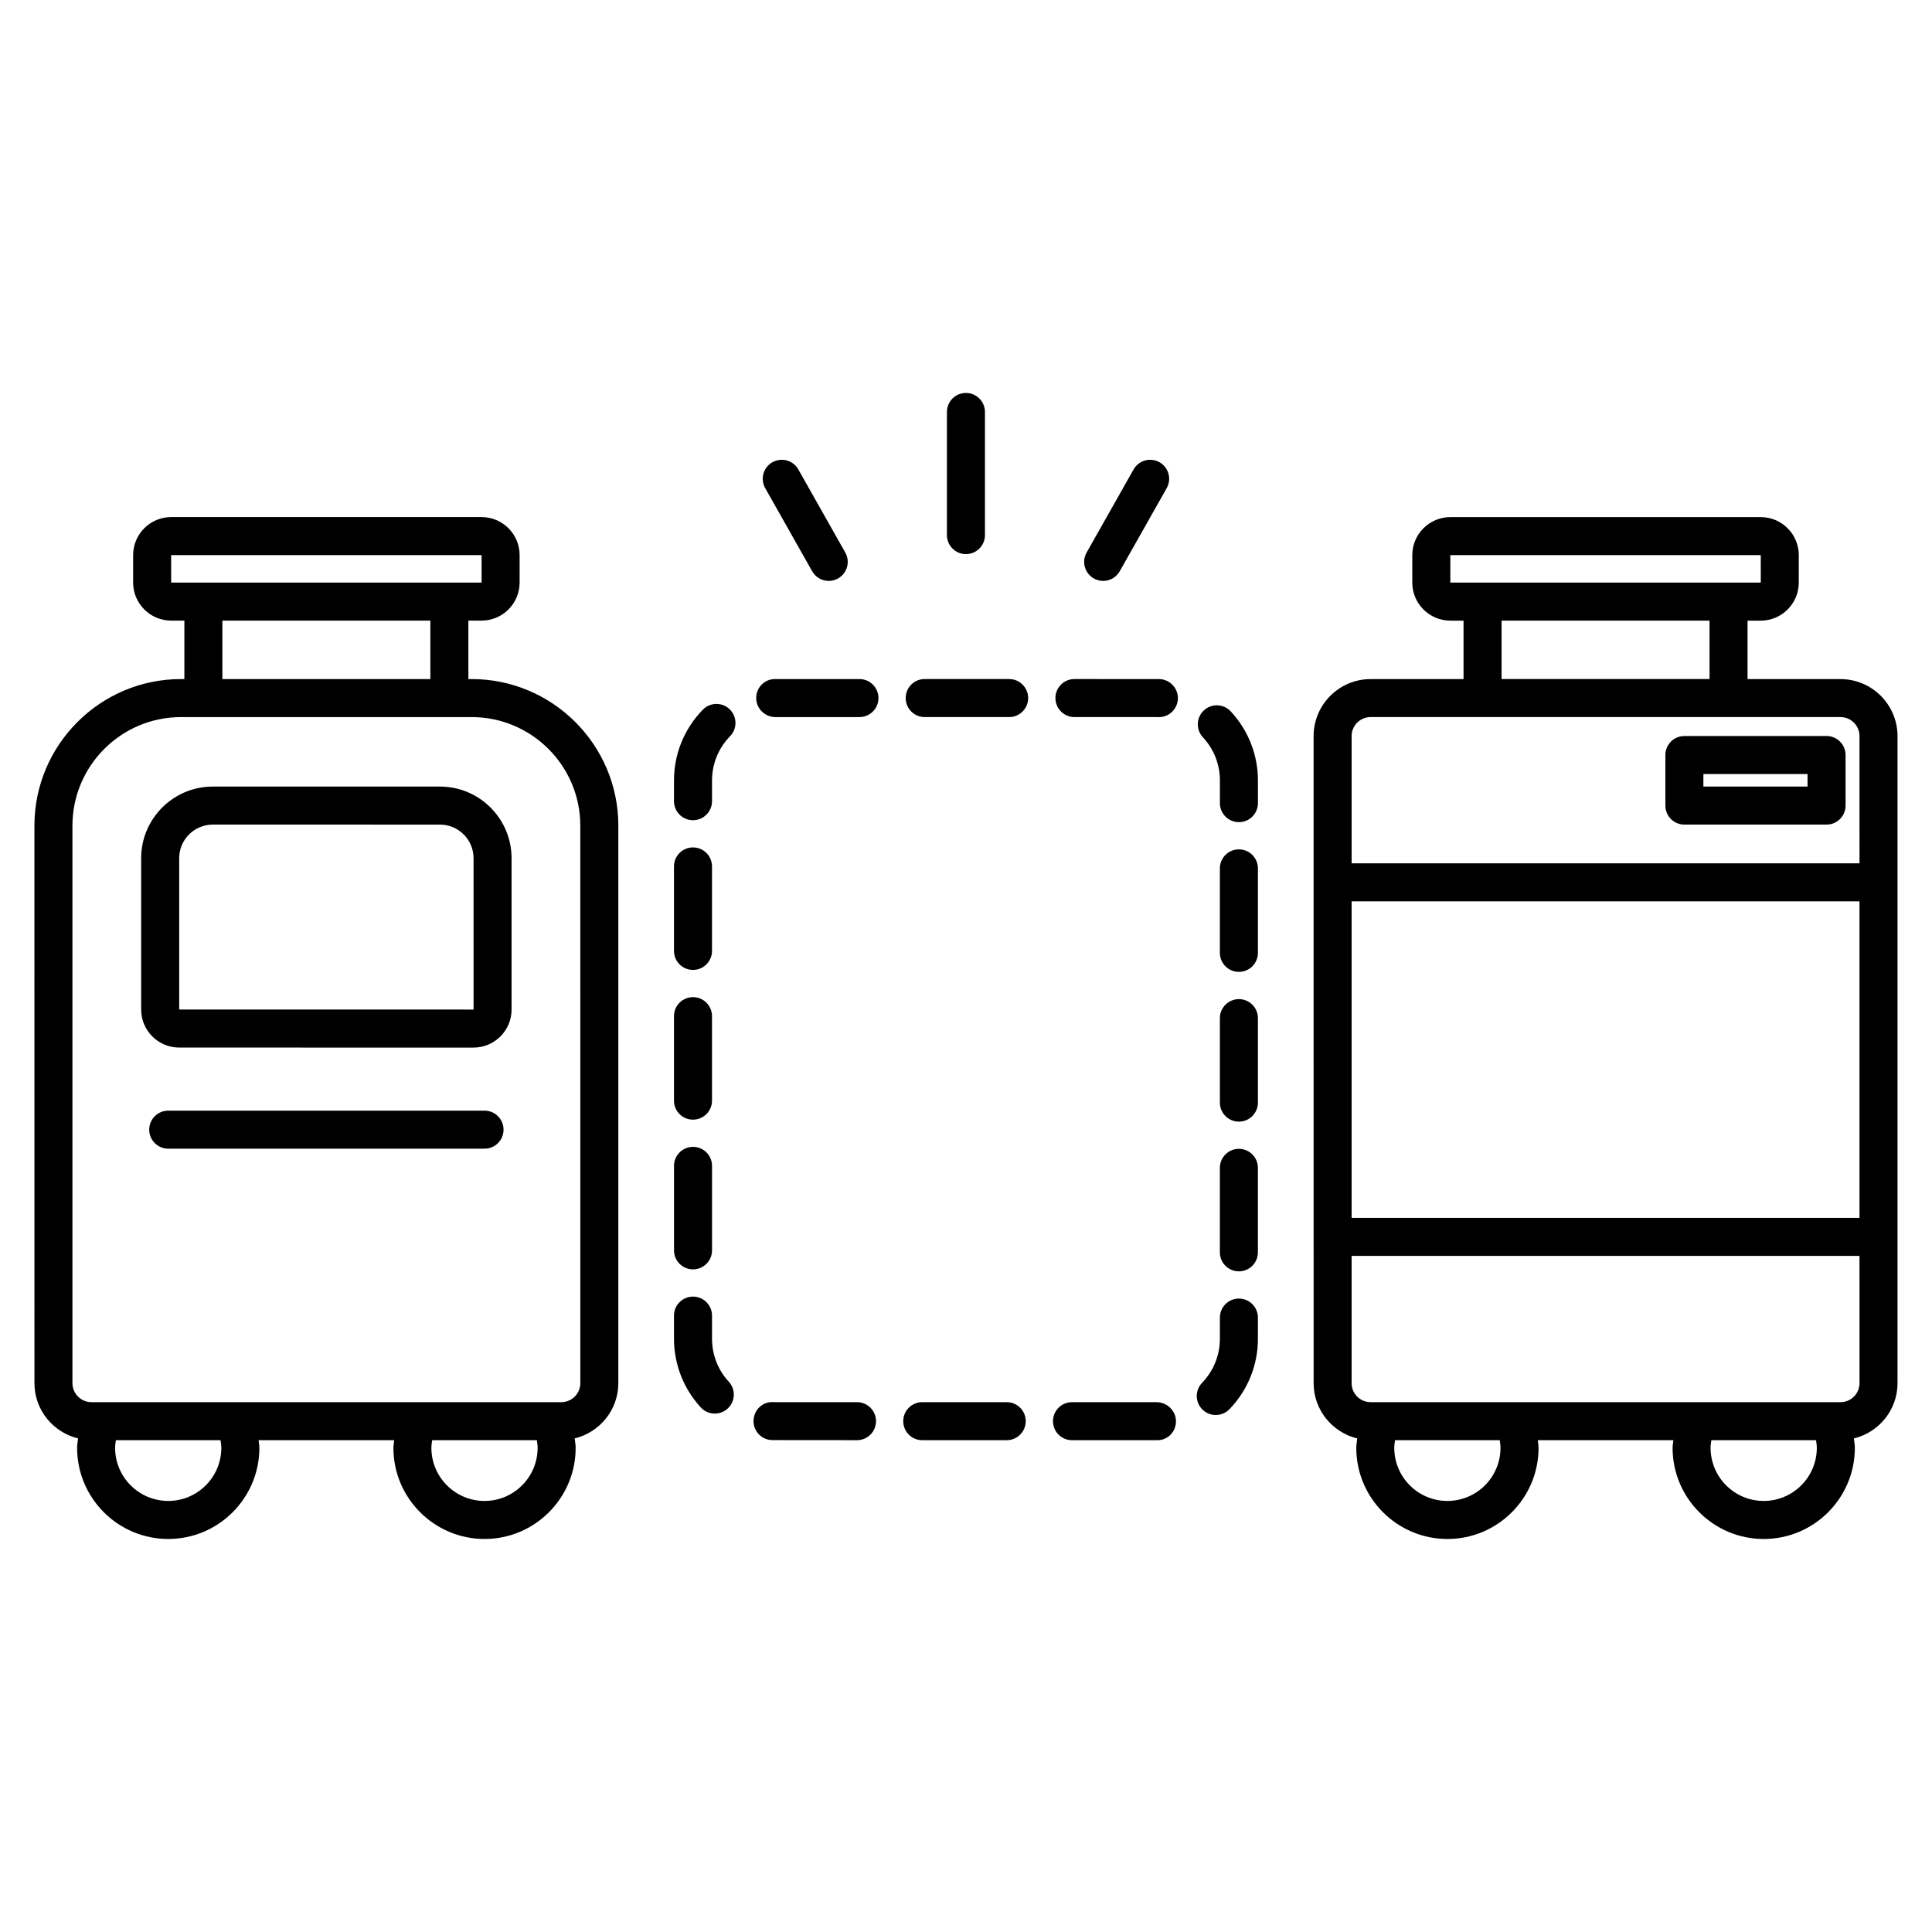 <?xml version="1.0" encoding="UTF-8"?>
<!-- Uploaded to: SVG Repo, www.svgrepo.com, Generator: SVG Repo Mixer Tools -->
<svg fill="#000000" width="800px" height="800px" version="1.1" viewBox="144 144 512 512" xmlns="http://www.w3.org/2000/svg">
 <path d="m470.15 332.52c4.652 4.992 7.215 11.504 7.215 18.328v5.992c0 2.785-2.254 5.039-5.039 5.039-2.781 0-5.039-2.254-5.039-5.039l0.004-5.992c0-4.269-1.602-8.34-4.508-11.457-1.898-2.035-1.785-5.227 0.25-7.121 2.031-1.898 5.223-1.793 7.117 0.25zm176.71 6.555v171.48c0 7.106-4.945 13.043-11.562 14.648 0.086 0.832 0.254 1.641 0.254 2.496 0 13.312-10.832 24.148-24.148 24.148-13.32 0-24.152-10.832-24.152-24.148 0-0.695 0.148-1.352 0.207-2.031h-35.934c0.059 0.68 0.207 1.336 0.207 2.031 0 13.312-10.832 24.148-24.152 24.148-13.32 0-24.152-10.832-24.152-24.148 0-0.855 0.164-1.668 0.254-2.5-6.617-1.609-11.559-7.543-11.559-14.648l-0.008-171.47c0-8.336 6.781-15.113 15.113-15.113h24.625v-15.492h-3.504c-5.555 0-10.078-4.523-10.078-10.078v-7.281c0-5.555 4.523-10.078 10.078-10.078h82.266c5.555 0 10.078 4.523 10.078 10.078v7.281c0 5.555-4.523 10.078-10.078 10.078h-3.5v15.492h24.625c8.34 0 15.121 6.777 15.121 15.113zm-36.238-40.684-0.004-7.281h-82.266v7.281zm-68.691 10.074v15.492h55.113v-15.492zm-0.281 219.23c0-0.695-0.109-1.363-0.207-2.031h-27.742c-0.098 0.668-0.207 1.336-0.207 2.031 0 7.758 6.312 14.07 14.074 14.07 7.769 0 14.082-6.312 14.082-14.07zm83.824 0c0-0.695-0.109-1.363-0.207-2.031h-27.738c-0.098 0.668-0.207 1.336-0.207 2.031 0 7.758 6.312 14.07 14.074 14.07 7.766 0 14.078-6.312 14.078-14.07zm11.309-50.871h-134.59v33.723c0 2.781 2.258 5.039 5.039 5.039h124.52c2.781 0 5.039-2.258 5.039-5.039zm0-93.957h-134.59v83.883h134.59zm0-43.797c0-2.781-2.258-5.039-5.039-5.039h-124.51c-2.781 0-5.039 2.258-5.039 5.039v33.723h134.59zm-3.688 5.019v13.398c0 2.785-2.254 5.039-5.039 5.039h-37.676c-2.785 0-5.039-2.254-5.039-5.039v-13.398c0-2.785 2.254-5.039 5.039-5.039h37.676c2.785 0 5.039 2.254 5.039 5.039zm-10.078 5.035h-27.602v3.32h27.602zm-295.36 131.27c2.781 0 5.039-2.254 5.039-5.039v-22.387c0-2.785-2.254-5.039-5.039-5.039-2.781 0-5.039 2.254-5.039 5.039v22.387c0.004 2.785 2.258 5.039 5.039 5.039zm-55.246-42.062h-83.828c-2.781 0-5.039 2.254-5.039 5.039 0 2.785 2.254 5.039 5.039 5.039h83.824c2.781 0 5.039-2.254 5.039-5.039 0-2.785-2.254-5.039-5.035-5.039zm161.46-141.04c0.785 0.441 1.637 0.656 2.477 0.656 1.758 0 3.465-0.922 4.391-2.559l12.449-22.027c1.367-2.422 0.516-5.492-1.906-6.863-2.43-1.367-5.496-0.516-6.867 1.906l-12.449 22.023c-1.371 2.422-0.516 5.496 1.906 6.863zm-33.887-6.445c2.781 0 5.039-2.254 5.039-5.039v-32.633c0-2.781-2.254-5.039-5.039-5.039-2.781 0-5.039 2.254-5.039 5.039v32.633c0.004 2.785 2.258 5.039 5.039 5.039zm72.336 78.242c-2.781 0-5.039 2.254-5.039 5.039v22.387c0 2.785 2.254 5.039 5.039 5.039 2.781 0 5.039-2.254 5.039-5.039v-22.387c0-2.785-2.258-5.039-5.039-5.039zm-144.67 31.949c2.781 0 5.039-2.254 5.039-5.039v-22.387c0-2.785-2.254-5.039-5.039-5.039-2.781 0-5.039 2.254-5.039 5.039v22.387c0.004 2.785 2.258 5.039 5.039 5.039zm0 39.68c2.781 0 5.039-2.254 5.039-5.039v-22.387c0-2.785-2.254-5.039-5.039-5.039-2.781 0-5.039 2.254-5.039 5.039v22.387c0.004 2.785 2.258 5.039 5.039 5.039zm31.586-145.33c0.926 1.637 2.633 2.559 4.391 2.559 0.84 0 1.691-0.211 2.477-0.656 2.422-1.367 3.273-4.441 1.906-6.863l-12.449-22.023c-1.371-2.422-4.441-3.273-6.867-1.906-2.422 1.371-3.273 4.441-1.906 6.863zm52.199 28.566h-22.383c-2.781 0-5.039 2.254-5.039 5.039s2.254 5.039 5.039 5.039h22.383c2.781 0 5.039-2.254 5.039-5.039 0-2.789-2.258-5.039-5.039-5.039zm60.883 124.5c-2.781 0-5.039 2.254-5.039 5.039v22.387c0 2.785 2.254 5.039 5.039 5.039 2.781 0 5.039-2.254 5.039-5.039v-22.387c0-2.789-2.258-5.039-5.039-5.039zm-61.527 67.133h-22.383c-2.781 0-5.039 2.254-5.039 5.039 0 2.785 2.254 5.039 5.039 5.039h22.383c2.781 0 5.039-2.254 5.039-5.039 0-2.785-2.258-5.039-5.039-5.039zm-131.22-144.16v40.117c0 5.555-4.519 10.078-10.078 10.078l-78.004-0.004c-5.559 0-10.078-4.523-10.078-10.078v-40.113c0-10.465 8.512-18.977 18.977-18.977h60.211c10.461 0 18.973 8.512 18.973 18.977zm-10.07 40.117-0.004-40.117c0-4.906-3.992-8.898-8.898-8.898l-60.211-0.004c-4.906 0-8.898 3.996-8.898 8.898v40.117zm102.26-87.586h-22.387c-2.781 0-4.973 2.254-4.973 5.039s2.32 5.039 5.106 5.039h22.254c2.781 0 5.039-2.254 5.039-5.039 0-2.789-2.258-5.039-5.039-5.039zm79.473 0.008-22.496-0.012c-2.781 0-5.039 2.254-5.039 5.039s2.254 5.039 5.039 5.039h21.738l0.527 0.012h0.117c2.727 0 4.973-2.18 5.031-4.922 0.066-2.785-2.137-5.09-4.918-5.156zm21.09 164.17c-2.781 0-5.039 2.254-5.039 5.039v5.606c0 4.379-1.676 8.52-4.715 11.676-1.93 2.004-1.875 5.191 0.129 7.125 0.977 0.945 2.238 1.41 3.5 1.41 1.32 0 2.637-0.516 3.625-1.539 4.859-5.039 7.539-11.672 7.539-18.672v-5.609c0-2.781-2.258-5.035-5.039-5.035zm-21.848 27.453h-22.383c-2.781 0-5.039 2.254-5.039 5.039 0 2.785 2.254 5.039 5.039 5.039h22.641c2.781 0 4.91-2.254 4.91-5.039-0.004-2.785-2.387-5.039-5.168-5.039zm21.848-106.81c-2.781 0-5.039 2.254-5.039 5.039v22.387c0 2.785 2.254 5.039 5.039 5.039 2.781 0 5.039-2.254 5.039-5.039v-22.387c0-2.789-2.258-5.039-5.039-5.039zm-164.46-45.961v147.73c0 7.106-4.945 13.039-11.562 14.648 0.086 0.832 0.254 1.645 0.254 2.5 0 13.312-10.832 24.148-24.148 24.148-13.316 0-24.148-10.832-24.148-24.148 0-0.695 0.148-1.352 0.207-2.031h-35.938c0.059 0.68 0.207 1.336 0.207 2.031 0 13.312-10.832 24.148-24.148 24.148-13.32 0-24.152-10.832-24.152-24.148 0-0.855 0.164-1.664 0.254-2.5-6.617-1.609-11.562-7.543-11.562-14.648l-0.008-147.73c0-21.426 17.43-38.859 38.855-38.859h0.883v-15.492h-3.5c-5.559 0-10.078-4.523-10.078-10.078v-7.281c0-5.555 4.519-10.078 10.078-10.078h82.266c5.559 0 10.078 4.523 10.078 10.078v7.281c0 5.555-4.519 10.078-10.078 10.078h-3.5v15.492h0.883c21.43 0.004 38.859 17.434 38.859 38.859zm-36.234-64.426-0.004-7.281h-82.27v7.281zm-68.695 10.074v15.492h55.117v-15.492zm-0.281 219.23c0-0.695-0.109-1.363-0.207-2.031l-27.734-0.004c-0.098 0.668-0.207 1.336-0.207 2.031 0 7.758 6.316 14.07 14.074 14.07 7.762 0.004 14.074-6.309 14.074-14.066zm83.824 0c0-0.695-0.109-1.363-0.207-2.031h-27.738c-0.098 0.668-0.207 1.336-0.207 2.031 0 7.758 6.312 14.07 14.074 14.07 7.766 0 14.078-6.312 14.078-14.07zm11.309-164.88c0-15.871-12.91-28.781-28.777-28.781h-77.031c-15.871 0-28.781 12.91-28.781 28.781v147.73c0 2.781 2.262 5.039 5.039 5.039h124.52c2.777 0 5.039-2.258 5.039-5.039zm73.328 152.77h-21.613l-0.578-0.012c-2.832-0.176-5.121 2.062-5.227 4.84-0.109 2.781 2.059 5.121 4.84 5.227l22.578 0.02c2.781 0 5.039-2.254 5.039-5.039 0-2.781-2.258-5.035-5.039-5.035zm-38.422-16.812v-6.121c0-2.785-2.254-5.039-5.039-5.039-2.781 0-5.039 2.254-5.039 5.039v6.121c0.004 6.769 2.527 13.238 7.109 18.215 0.992 1.078 2.348 1.625 3.707 1.625 1.219 0 2.441-0.441 3.41-1.332 2.047-1.883 2.18-5.074 0.293-7.121-2.863-3.109-4.438-7.156-4.441-11.387zm-2.426-166.71c-4.934 5.055-7.652 11.723-7.652 18.785v5.477c0 2.785 2.254 5.039 5.039 5.039 2.781 0 5.039-2.254 5.039-5.039v-5.477c0-4.414 1.699-8.586 4.781-11.738 1.945-1.992 1.906-5.18-0.082-7.129-1.984-1.941-5.18-1.902-7.125 0.082z"/>
</svg>